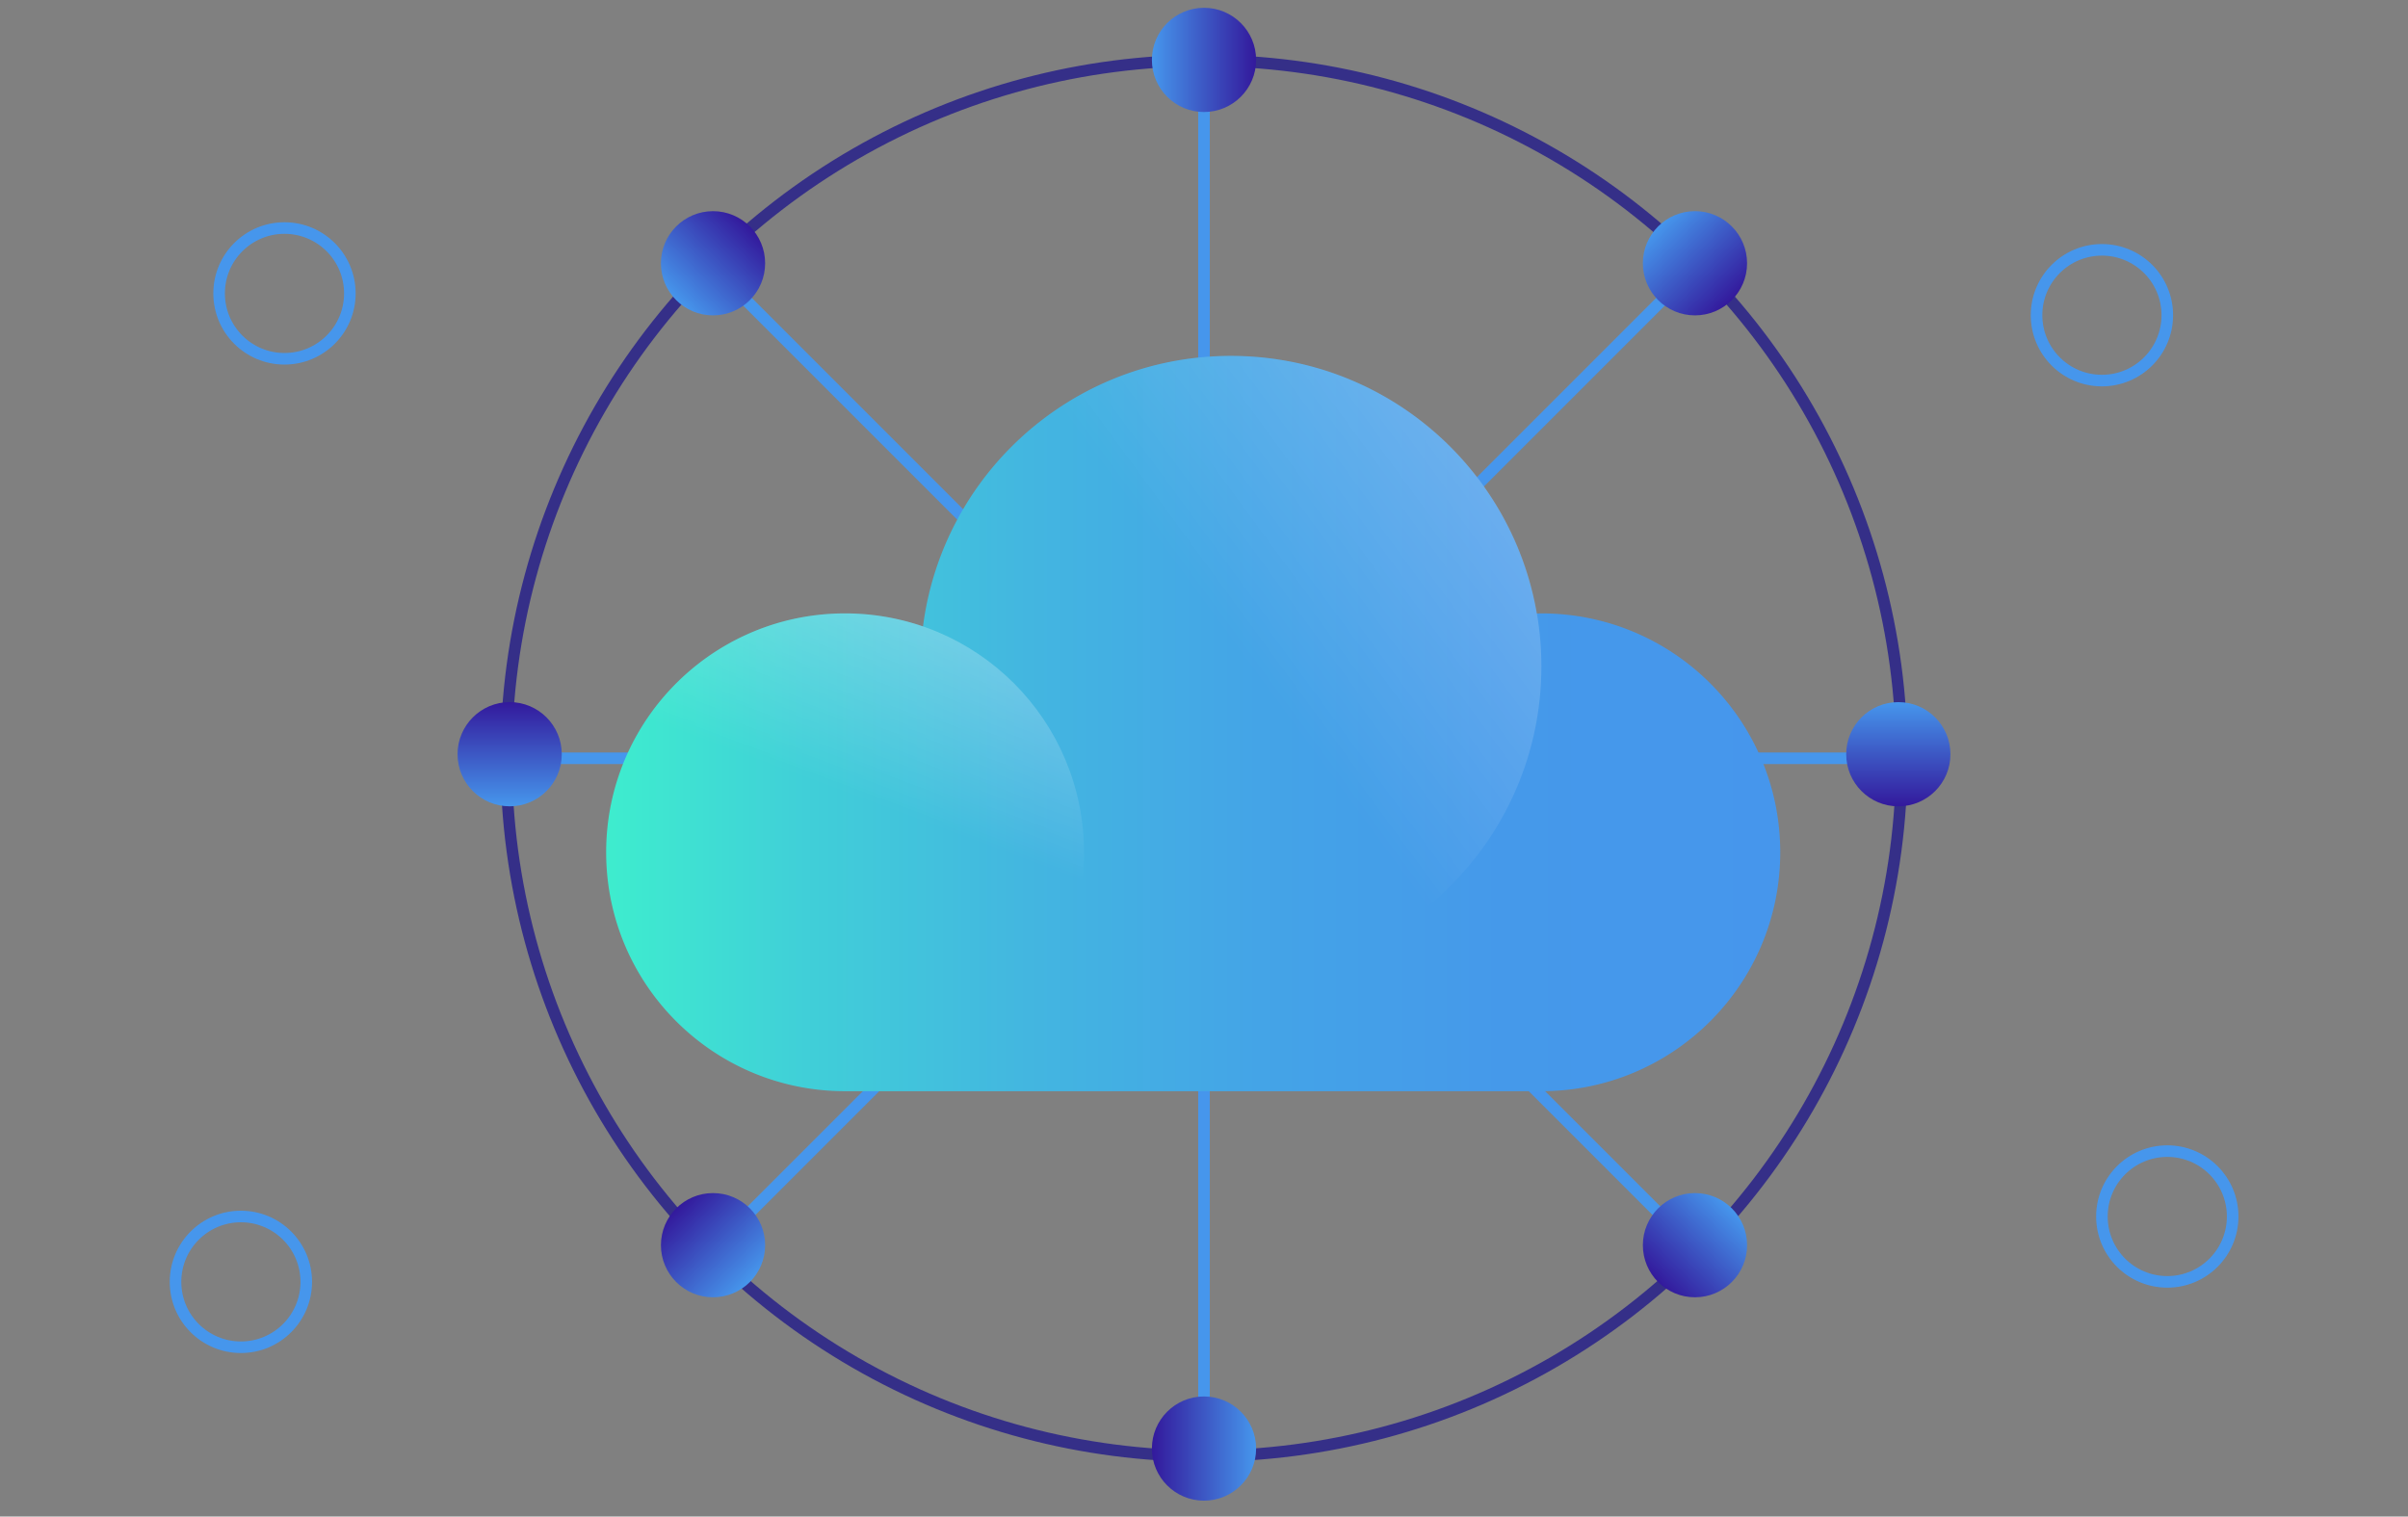 <?xml version="1.0" encoding="UTF-8"?> <svg xmlns="http://www.w3.org/2000/svg" xmlns:xlink="http://www.w3.org/1999/xlink" id="Layer_1" data-name="Layer 1" viewBox="0 0 208 131"><rect x="0" y="0" width="208" height="131" fill="#808080" stroke="none"/><defs><linearGradient id="linear-gradient" x1="99.606" y1="5.175" x2="108.607" y2="5.175" gradientTransform="matrix(1 0 0 -1 -.107 130.303)" gradientUnits="userSpaceOnUse"><stop offset="0" stop-color="#33199c"></stop><stop offset="1" stop-color="#4696ec"></stop></linearGradient><linearGradient id="linear-gradient-2" x1="99.606" y1="5.175" x2="108.607" y2="5.175" gradientTransform="scale(1 -1) rotate(-45 -53.235 .129)" xlink:href="#linear-gradient"></linearGradient><linearGradient id="linear-gradient-3" x1="99.606" y1="5.175" x2="108.607" y2="5.175" gradientTransform="matrix(0 1 1 0 38.849 -38.956)" xlink:href="#linear-gradient"></linearGradient><linearGradient id="linear-gradient-4" x1="99.606" y1="5.175" x2="108.607" y2="5.175" gradientTransform="scale(-1 1) rotate(45 .053 -186.056)" xlink:href="#linear-gradient"></linearGradient><linearGradient id="linear-gradient-5" x1="99.606" y1="5.175" x2="108.607" y2="5.175" gradientTransform="matrix(-1 0 0 1 208.107 0)" xlink:href="#linear-gradient"></linearGradient><linearGradient id="linear-gradient-6" x1="99.606" y1="5.175" x2="108.607" y2="5.175" gradientTransform="scale(-1 1) rotate(-45 .054 316.358)" xlink:href="#linear-gradient"></linearGradient><linearGradient id="linear-gradient-7" x1="99.606" y1="5.175" x2="108.607" y2="5.175" gradientTransform="matrix(0 -1 -1 0 169.15 169.258)" xlink:href="#linear-gradient"></linearGradient><linearGradient id="linear-gradient-8" x1="99.606" y1="5.175" x2="108.607" y2="5.175" gradientTransform="scale(1 -1) rotate(45 261.342 -.128)" xlink:href="#linear-gradient"></linearGradient><linearGradient id="linear-gradient-9" x1="52.359" y1="62.5" x2="153.775" y2="62.5" gradientUnits="userSpaceOnUse"><stop offset="0" stop-color="#3eedce"></stop><stop offset=".17" stop-color="#40cfd8"></stop><stop offset=".359" stop-color="#43b6e0"></stop><stop offset=".556" stop-color="#44a4e7"></stop><stop offset=".763" stop-color="#4599ea"></stop><stop offset=".999" stop-color="#4696ec"></stop></linearGradient><linearGradient id="linear-gradient-10" x1="107.327" y1="56.825" x2="158.903" y2="18.99" gradientUnits="userSpaceOnUse"><stop offset="0" stop-color="#fff" stop-opacity="0"></stop><stop offset="1" stop-color="#fff"></stop></linearGradient><linearGradient id="linear-gradient-11" x1="74.674" y1="69.12" x2="86.251" y2="38.061" xlink:href="#linear-gradient-10"></linearGradient><style>.cls-12{stroke:#4696ec;fill:none;stroke-miterlimit:10}</style></defs><circle class="cls-12" cx="181.561" cy="27.228" r="5.647"></circle><circle class="cls-12" cx="187.208" cy="105.082" r="5.647"></circle><circle class="cls-12" cx="24.573" cy="25.345" r="5.647"></circle><circle class="cls-12" cx="20.808" cy="110.729" r="5.647"></circle><path class="cls-12" d="M104 5.226v120.548M61.38 22.88l85.24 85.24M164.274 65.5H43.726M146.62 22.88l-85.24 85.24"></path><circle cx="104" cy="65.5" r="60.274" style="stroke:#352f88;fill:none;stroke-miterlimit:10"></circle><circle cx="104" cy="125.128" r="4.501" style="fill:url(#linear-gradient);stroke-width:0" id="_Radial_Repeat_" data-name="&amp;lt;Radial Repeat&amp;gt;"></circle><circle cx="61.591" cy="107.56" r="4.501" style="fill:url(#linear-gradient-2);stroke-width:0" id="_Radial_Repeat_-2" data-name="&amp;lt;Radial Repeat&amp;gt;"></circle><circle cx="44.024" cy="65.15" r="4.501" style="fill:url(#linear-gradient-3);stroke-width:0" id="_Radial_Repeat_-3" data-name="&amp;lt;Radial Repeat&amp;gt;"></circle><circle cx="61.59" cy="22.742" r="4.501" style="fill:url(#linear-gradient-4);stroke-width:0" id="_Radial_Repeat_-4" data-name="&amp;lt;Radial Repeat&amp;gt;"></circle><circle cx="104" cy="5.175" r="4.501" style="fill:url(#linear-gradient-5);stroke-width:0" id="_Radial_Repeat_-5" data-name="&amp;lt;Radial Repeat&amp;gt;"></circle><circle cx="146.409" cy="22.741" r="4.501" style="fill:url(#linear-gradient-6);stroke-width:0" id="_Radial_Repeat_-6" data-name="&amp;lt;Radial Repeat&amp;gt;"></circle><circle cx="163.975" cy="65.151" r="4.501" style="fill:url(#linear-gradient-7);stroke-width:0" id="_Radial_Repeat_-7" data-name="&amp;lt;Radial Repeat&amp;gt;"></circle><circle cx="146.41" cy="107.56" r="4.501" style="fill:url(#linear-gradient-8);stroke-width:0" id="_Radial_Repeat_-8" data-name="&amp;lt;Radial Repeat&amp;gt;"></circle><path d="M133.138 94.259c11.397 0 20.637-9.239 20.637-20.637s-9.239-20.637-20.637-20.637c-.132 0-.263.008-.395.01-2.168-12.636-13.169-22.254-26.424-22.254-13.643 0-24.899 10.19-26.591 23.373a20.606 20.606 0 0 0-6.732-1.129c-11.397 0-20.637 9.239-20.637 20.637s9.239 20.637 20.637 20.637h60.142Z" style="fill:url(#linear-gradient-9);stroke-width:0"></path><circle cx="106.325" cy="57.56" r="26.819" style="fill:url(#linear-gradient-10);stroke-width:0;opacity:.5"></circle><circle cx="72.996" cy="73.622" r="20.637" style="stroke-width:0;opacity:.5;fill:url(#linear-gradient-11)"></circle></svg> 